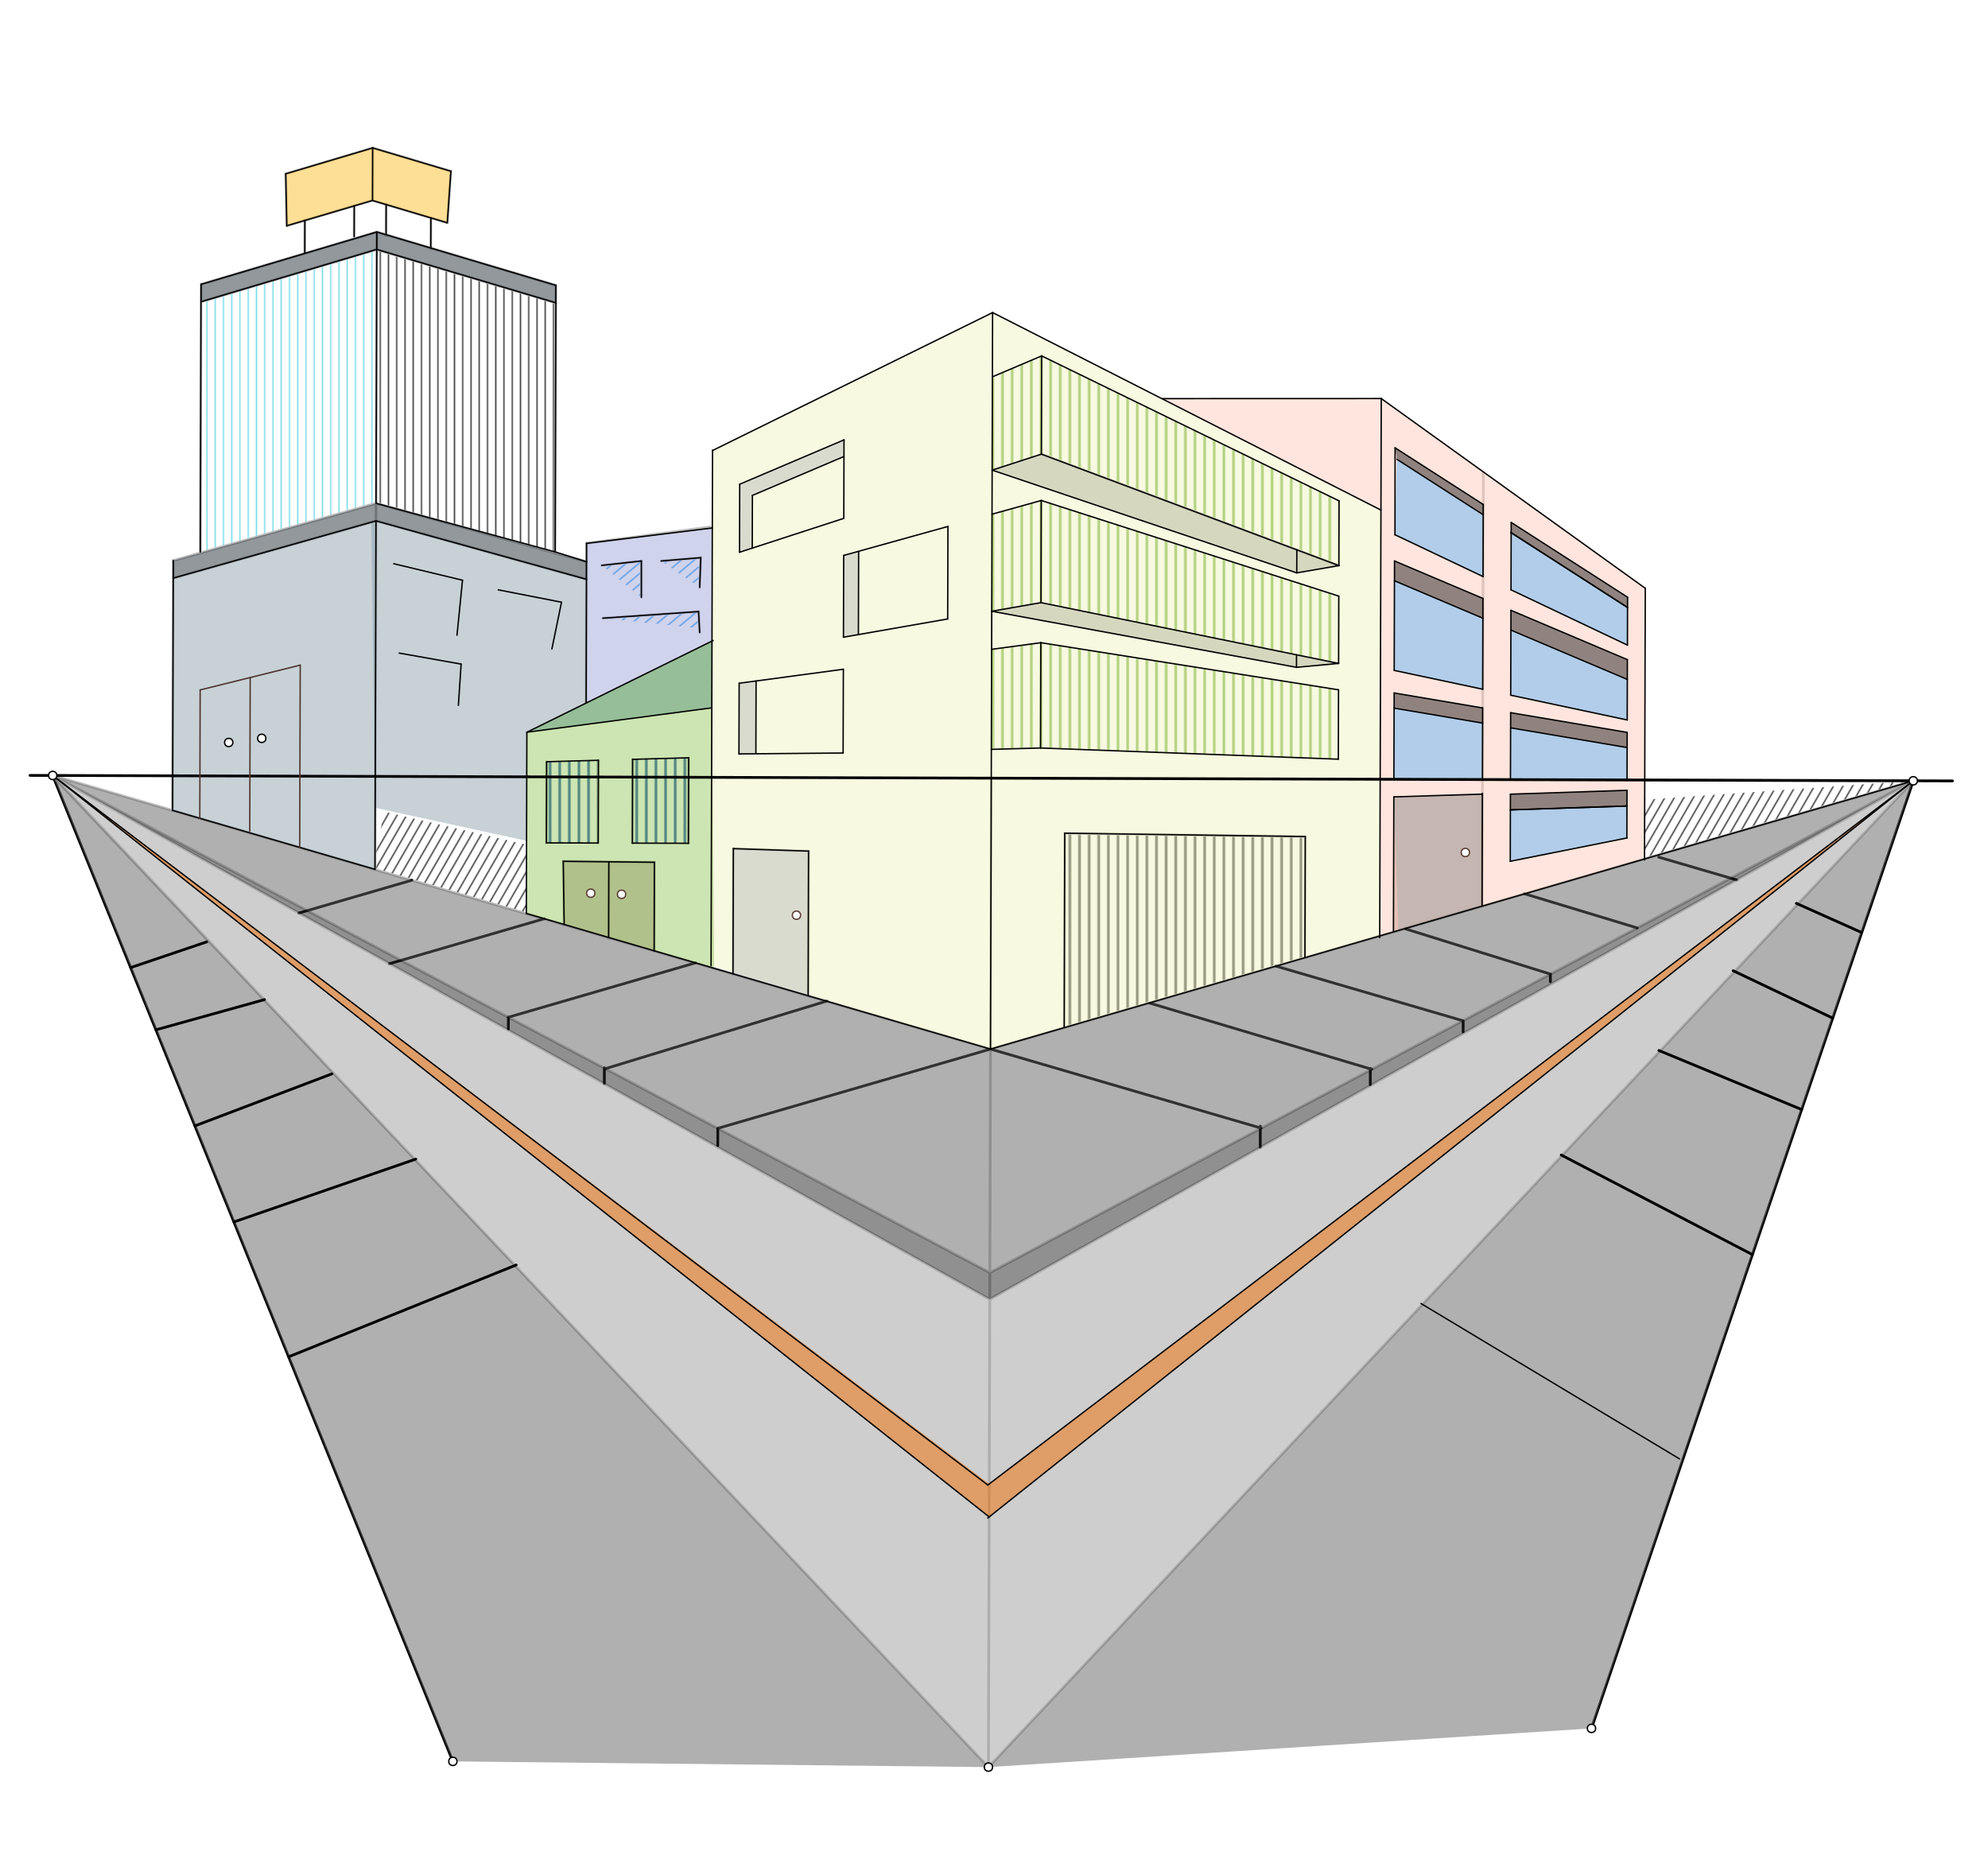 <svg xmlns="http://www.w3.org/2000/svg" class="svg--1it" height="100%" preserveAspectRatio="xMidYMid meet" viewBox="0 0 1445.669 1360.63" width="100%"><defs><marker id="marker-arrow" markerHeight="16" markerUnits="userSpaceOnUse" markerWidth="24" orient="auto-start-reverse" refX="24" refY="4" viewBox="0 0 24 8"><path d="M 0 0 L 24 4 L 0 8 z" stroke="inherit"></path></marker></defs><g class="aux-layer--1FB"><g class="element--2qn"><defs><pattern height="6" id="fill_235_4m42yz__pattern-stripes" patternTransform="rotate(-60)" patternUnits="userSpaceOnUse" width="6"><rect fill="#424242" height="1" transform="translate(0,0)" width="6"></rect></pattern></defs><g fill="url(#fill_235_4m42yz__pattern-stripes)"><path d="M 1391.323 567.825 L 1195.891 624.642 L 1196.014 581.565 L 1391.323 567.825 Z" stroke="none"></path></g></g><g class="element--2qn"><defs><pattern height="6" id="fill_242_2l8q3a__pattern-stripes" patternTransform="rotate(-60)" patternUnits="userSpaceOnUse" width="6"><rect fill="#424242" height="1" transform="translate(0,0)" width="6"></rect></pattern></defs><g fill="url(#fill_242_2l8q3a__pattern-stripes)"><path d="M 382.757 664.299 L 382.9 614.261 L 279.429 590.259 L 270.901 631.822 L 382.757 664.299 Z" stroke="none"></path></g></g><g class="element--2qn"><defs><pattern height="6" id="fill_292_4awl2o__pattern-stripes" patternTransform="rotate(-90)" patternUnits="userSpaceOnUse" width="6"><rect fill="#424242" height="1" transform="translate(0,0)" width="6"></rect></pattern></defs><g fill="url(#fill_292_4awl2o__pattern-stripes)"><path d="M 273.887 181.432 L 404.198 220.279 L 403.68 401.367 L 273.462 366.016 L 273.887 181.432 Z" stroke="none"></path></g></g><g class="element--2qn"><defs><pattern height="6" id="fill_297_d29uq1__pattern-stripes" patternTransform="rotate(-90)" patternUnits="userSpaceOnUse" width="6"><rect fill="#80DEEA" height="1" transform="translate(0,0)" width="6"></rect></pattern></defs><g fill="url(#fill_297_d29uq1__pattern-stripes)"><path d="M 146.183 219.479 L 273.887 181.432 L 273.462 366.016 L 145.662 401.423 L 146.183 219.479 Z" stroke="none"></path></g></g><g class="element--2qn"><defs><pattern height="6" id="fill_323_435rp4__pattern-stripes" patternTransform="rotate(-40)" patternUnits="userSpaceOnUse" width="6"><rect fill="#2196F3" height="1" transform="translate(0,0)" width="6"></rect></pattern></defs><g fill="url(#fill_323_435rp4__pattern-stripes)"></g></g><g class="element--2qn"><defs><pattern height="6" id="fill_327_9902ou__pattern-stripes" patternTransform="rotate(-40)" patternUnits="userSpaceOnUse" width="6"><rect fill="#2196F3" height="1" transform="translate(0,0)" width="6"></rect></pattern></defs><g fill="url(#fill_327_9902ou__pattern-stripes)"><path d="M 437.6 411.163 L 466.4 434.363 L 466.4 407.963 L 437.6 411.163 Z" stroke="none"></path></g></g><g class="element--2qn"><defs><pattern height="6" id="fill_331_5m3ivr__pattern-stripes" patternTransform="rotate(-40)" patternUnits="userSpaceOnUse" width="6"><rect fill="#2196F3" height="1" transform="translate(0,0)" width="6"></rect></pattern></defs><g fill="url(#fill_331_5m3ivr__pattern-stripes)"><path d="M 480.8 407.963 L 508.8 427.163 L 509.6 405.562 L 480.8 407.963 Z" stroke="none"></path></g></g><g class="element--2qn"><defs><pattern height="6" id="fill_335_6wqc5b__pattern-stripes" patternTransform="rotate(-40)" patternUnits="userSpaceOnUse" width="6"><rect fill="#2196F3" height="1" transform="translate(0,0)" width="6"></rect></pattern></defs><g fill="url(#fill_335_6wqc5b__pattern-stripes)"><path d="M 438.4 449.562 L 508.642 456.957 L 508 444.763 L 438.4 449.562 Z" stroke="none"></path></g></g><g class="element--2qn"><defs><pattern height="5" id="fill_382_5tca12__pattern-stripes" patternTransform="rotate(-90)" patternUnits="userSpaceOnUse" width="5"><rect fill="#212121" transform="translate(0,0)" width="5"></rect></pattern></defs><g fill="url(#fill_382_5tca12__pattern-stripes)"></g></g><g class="element--2qn"><defs><pattern height="7" id="fill_387_a5uu5d__pattern-stripes" patternTransform="rotate(-90)" patternUnits="userSpaceOnUse" width="7"><rect fill="#424242" height="2" transform="translate(0,0)" width="7"></rect></pattern></defs><g fill="url(#fill_387_a5uu5d__pattern-stripes)"><path d="M 774.287 605.936 L 949.19 608.388 L 948.939 696.401 L 773.882 747.256 L 774.287 605.936 Z" stroke="none"></path></g></g><g class="element--2qn"><defs><pattern height="7" id="fill_567_9diu9u__pattern-stripes" patternTransform="rotate(-90)" patternUnits="userSpaceOnUse" width="7"><rect fill="#0D47A1" height="2" transform="translate(0,0)" width="7"></rect></pattern></defs><g fill="url(#fill_567_9diu9u__pattern-stripes)"><path d="M 397.503 553.964 L 435.16 552.918 L 434.988 613.088 L 397.334 612.98 L 397.503 553.964 Z" stroke="none"></path></g></g><g class="element--2qn"><defs><pattern height="7" id="fill_572_34a7gl__pattern-stripes" patternTransform="rotate(-90)" patternUnits="userSpaceOnUse" width="7"><rect fill="#0D47A1" height="2" transform="translate(0,0)" width="7"></rect></pattern></defs><g fill="url(#fill_572_34a7gl__pattern-stripes)"><path d="M 460.03 552.225 L 500.798 551.092 L 500.62 613.276 L 459.855 613.159 L 460.03 552.225 Z" stroke="none"></path></g></g><g class="element--2qn"><defs><pattern height="7" id="fill_627_gggpj9__pattern-stripes" patternTransform="rotate(-90)" patternUnits="userSpaceOnUse" width="7"><rect fill="#7CB342" height="2" transform="translate(0,0)" width="7"></rect></pattern></defs><g fill="url(#fill_627_gggpj9__pattern-stripes)"><path d="M 757.497 258.831 L 973.776 364.269 L 973.642 411.323 L 757.293 330.259 L 757.497 258.831 Z" stroke="none"></path></g></g><g class="element--2qn"><defs><pattern height="7" id="fill_632_cq3rfk__pattern-stripes" patternTransform="rotate(-90)" patternUnits="userSpaceOnUse" width="7"><rect fill="#7CB342" height="2" transform="translate(0,0)" width="7"></rect></pattern></defs><g fill="url(#fill_632_cq3rfk__pattern-stripes)"><path d="M 757.196 363.973 L 973.578 433.533 L 973.438 482.47 L 756.99 438.26 L 757.196 363.973 Z" stroke="none"></path></g></g><g class="element--2qn"><defs><pattern height="7" id="fill_637_8782vr__pattern-stripes" patternTransform="rotate(-90)" patternUnits="userSpaceOnUse" width="7"><rect fill="#7CB342" height="2" transform="translate(0,0)" width="7"></rect></pattern></defs><g fill="url(#fill_637_8782vr__pattern-stripes)"><path d="M 756.9 467.403 L 973.383 501.67 L 973.239 552.113 L 756.681 543.975 L 756.9 467.403 Z" stroke="none"></path></g></g><g class="element--2qn"><defs><pattern height="7" id="fill_699_9zlyhr__pattern-stripes" patternTransform="rotate(-90)" patternUnits="userSpaceOnUse" width="7"><rect fill="#7CB342" height="2" transform="translate(0,0)" width="7"></rect></pattern></defs><g fill="url(#fill_699_9zlyhr__pattern-stripes)"><path d="M 721.679 274.028 L 757.497 258.831 L 757.293 330.259 L 721.485 341.898 L 721.679 274.028 Z" stroke="none"></path></g></g><g class="element--2qn"><defs><pattern height="7" id="fill_704_cs35u5__pattern-stripes" patternTransform="rotate(-90)" patternUnits="userSpaceOnUse" width="7"><rect fill="#7CB342" height="2" transform="translate(0,0)" width="7"></rect></pattern></defs><g fill="url(#fill_704_cs35u5__pattern-stripes)"><path d="M 721.393 373.933 L 757.196 363.973 L 756.99 438.26 L 721.191 444.521 L 721.393 373.933 Z" stroke="none"></path></g></g><g class="element--2qn"><defs><pattern height="7" id="fill_709_1na38c__pattern-stripes" patternTransform="rotate(-90)" patternUnits="userSpaceOnUse" width="7"><rect fill="#7CB342" height="2" transform="translate(0,0)" width="7"></rect></pattern></defs><g fill="url(#fill_709_1na38c__pattern-stripes)"><path d="M 721.112 472.211 L 756.9 467.403 L 756.681 543.975 L 720.904 544.97 L 721.112 472.211 Z" stroke="none"></path></g></g><g class="element--2qn"><line stroke="#BDBDBD" stroke-dasharray="none" stroke-linecap="round" stroke-width="2" x1="720.844" x2="718.786" y1="565.906" y2="1285.116"></line></g><g class="element--2qn"><line stroke="#BDBDBD" stroke-dasharray="none" stroke-linecap="round" stroke-width="2" x1="38.325" x2="720.212" y1="563.953" y2="762.936"></line></g><g class="element--2qn"><line stroke="#BDBDBD" stroke-dasharray="none" stroke-linecap="round" stroke-width="2" x1="720.212" x2="1391.323" y1="762.936" y2="567.825"></line></g><g class="element--2qn"><line stroke="#BDBDBD" stroke-dasharray="none" stroke-linecap="round" stroke-width="2" x1="38.325" x2="719.815" y1="563.953" y2="925.511"></line></g><g class="element--2qn"><line stroke="#BDBDBD" stroke-dasharray="none" stroke-linecap="round" stroke-width="2" x1="719.815" x2="1391.323" y1="925.511" y2="567.825"></line></g><g class="element--2qn"><line stroke="#BDBDBD" stroke-dasharray="none" stroke-linecap="round" stroke-width="2" x1="1391.323" x2="719.496" y1="567.825" y2="945.105"></line></g><g class="element--2qn"><line stroke="#BDBDBD" stroke-dasharray="none" stroke-linecap="round" stroke-width="2" x1="719.759" x2="38.325" y1="944.957" y2="563.953"></line></g><g class="element--2qn"><line stroke="#BDBDBD" stroke-dasharray="none" stroke-linecap="round" stroke-width="2" x1="38.325" x2="718.786" y1="563.953" y2="1285.116"></line></g><g class="element--2qn"><line stroke="#BDBDBD" stroke-dasharray="none" stroke-linecap="round" stroke-width="2" x1="718.786" x2="1391.323" y1="1285.116" y2="567.825"></line></g><g class="element--2qn"><line stroke="#BDBDBD" stroke-dasharray="none" stroke-linecap="round" stroke-width="2" x1="757.293" x2="973.642" y1="330.259" y2="411.323"></line></g><g class="element--2qn"><line stroke="#BDBDBD" stroke-dasharray="none" stroke-linecap="round" stroke-width="2" x1="397.503" x2="397.334" y1="553.964" y2="612.98"></line></g><g class="element--2qn"><line stroke="#BDBDBD" stroke-dasharray="none" stroke-linecap="round" stroke-width="2" x1="500.798" x2="500.62" y1="551.092" y2="613.276"></line></g><g class="element--2qn"><line stroke="#BDBDBD" stroke-dasharray="none" stroke-linecap="round" stroke-width="2" x1="435.16" x2="434.988" y1="552.918" y2="613.088"></line></g><g class="element--2qn"><line stroke="#BDBDBD" stroke-dasharray="none" stroke-linecap="round" stroke-width="2" x1="460.03" x2="459.855" y1="552.224" y2="613.159"></line></g><g class="element--2qn"><line stroke="#BDBDBD" stroke-dasharray="none" stroke-linecap="round" stroke-width="2" x1="475.895" x2="475.71" y1="627.075" y2="691.66"></line></g><g class="element--2qn"><line stroke="#BDBDBD" stroke-dasharray="none" stroke-linecap="round" stroke-width="2" x1="475.895" x2="409.6" y1="627.075" y2="626.363"></line></g><g class="element--2qn"><line stroke="#BDBDBD" stroke-dasharray="none" stroke-linecap="round" stroke-width="2" x1="409.6" x2="410.247" y1="626.363" y2="672.44"></line></g><g class="element--2qn"><line stroke="#BDBDBD" stroke-dasharray="none" stroke-linecap="round" stroke-width="2" x1="442.748" x2="442.587" y1="626.719" y2="682.742"></line></g><g class="element--2qn"><line stroke="#BDBDBD" stroke-dasharray="none" stroke-linecap="round" stroke-width="2" x1="533.031" x2="533.291" y1="708.164" y2="617.159"></line></g><g class="element--2qn"><line stroke="#BDBDBD" stroke-dasharray="none" stroke-linecap="round" stroke-width="2" x1="587.68" x2="587.981" y1="724.177" y2="618.95"></line></g><g class="element--2qn"><line stroke="#BDBDBD" stroke-dasharray="none" stroke-linecap="round" stroke-width="2" x1="533.291" x2="587.981" y1="617.159" y2="618.95"></line></g><g class="element--2qn"><line stroke="#BDBDBD" stroke-dasharray="none" stroke-linecap="round" stroke-width="2" x1="773.882" x2="774.287" y1="747.256" y2="605.936"></line></g><g class="element--2qn"><line stroke="#BDBDBD" stroke-dasharray="none" stroke-linecap="round" stroke-width="2" x1="948.939" x2="949.19" y1="696.401" y2="608.388"></line></g><g class="element--2qn"><line stroke="#BDBDBD" stroke-dasharray="none" stroke-linecap="round" stroke-width="2" x1="949.19" x2="774.287" y1="608.388" y2="605.936"></line></g><g class="element--2qn"><line stroke="#BDBDBD" stroke-dasharray="none" stroke-linecap="round" stroke-width="2" x1="1077.78" x2="1078.681" y1="658.932" y2="344.017"></line></g><g class="element--2qn"><line stroke="#BDBDBD" stroke-dasharray="none" stroke-linecap="round" stroke-width="2" x1="1391.323" x2="1013.63" y1="567.825" y2="566.744"></line></g><g class="element--2qn"><line stroke="#BDBDBD" stroke-dasharray="none" stroke-linecap="round" stroke-width="2" x1="426.219" x2="426.551" y1="511.081" y2="395.145"></line></g><g class="element--2qn"><line stroke="#BDBDBD" stroke-dasharray="none" stroke-linecap="round" stroke-width="2" x1="426.551" x2="516.391" y1="395.145" y2="383.302"></line></g><g class="element--2qn"><line stroke="#BDBDBD" stroke-dasharray="none" stroke-linecap="round" stroke-width="2" x1="272.701" x2="273.462" y1="632.23" y2="366.016"></line></g><g class="element--2qn"><line stroke="#BDBDBD" stroke-dasharray="none" stroke-linecap="round" stroke-width="2" x1="125.47" x2="125.99" y1="589.319" y2="407.652"></line></g><g class="element--2qn"><line stroke="#BDBDBD" stroke-dasharray="none" stroke-linecap="round" stroke-width="2" x1="125.99" x2="273.462" y1="407.652" y2="366.016"></line></g><g class="element--2qn"><line stroke="#BDBDBD" stroke-dasharray="none" stroke-linecap="round" stroke-width="2" x1="273.462" x2="274.027" y1="366.016" y2="168.673"></line></g><g class="element--2qn"><line stroke="#BDBDBD" stroke-dasharray="none" stroke-linecap="round" stroke-width="2" x1="274.027" x2="146.219" y1="168.673" y2="206.75"></line></g><g class="element--2qn"><line stroke="#BDBDBD" stroke-dasharray="none" stroke-linecap="round" stroke-width="2" x1="274.027" x2="404.235" y1="168.673" y2="207.489"></line></g><g class="element--2qn"><line stroke="#BDBDBD" stroke-dasharray="none" stroke-linecap="round" stroke-width="2" x1="146.219" x2="145.662" y1="206.75" y2="401.423"></line></g><g class="element--2qn"><line stroke="#BDBDBD" stroke-dasharray="none" stroke-linecap="round" stroke-width="2" x1="146.131" x2="273.887" y1="219.494" y2="181.432"></line></g><g class="element--2qn"><line stroke="#BDBDBD" stroke-dasharray="none" stroke-linecap="round" stroke-width="2" x1="273.887" x2="404.337" y1="181.432" y2="220.32"></line></g><g class="element--2qn"><line stroke="#BDBDBD" stroke-dasharray="none" stroke-linecap="round" stroke-width="2" x1="125.991" x2="273.531" y1="420.464" y2="378.809"></line></g><g class="element--2qn"><line stroke="#BDBDBD" stroke-dasharray="none" stroke-linecap="round" stroke-width="2" x1="273.462" x2="426.513" y1="366.016" y2="408.512"></line></g><g class="element--2qn"><line stroke="#BDBDBD" stroke-dasharray="none" stroke-linecap="round" stroke-width="2" x1="273.426" x2="426.583" y1="378.839" y2="421.365"></line></g><g class="element--2qn"><line stroke="#BDBDBD" stroke-dasharray="none" stroke-linecap="round" stroke-width="2" x1="404.235" x2="403.68" y1="207.489" y2="401.367"></line></g><g class="element--2qn"><line stroke="#BDBDBD" stroke-dasharray="none" stroke-linecap="round" stroke-width="2" x1="437.6" x2="466.4" y1="411.163" y2="407.963"></line></g><g class="element--2qn"><line stroke="#BDBDBD" stroke-dasharray="none" stroke-linecap="round" stroke-width="2" x1="466.4" x2="466.4" y1="407.963" y2="434.363"></line></g><g class="element--2qn"><line stroke="#BDBDBD" stroke-dasharray="none" stroke-linecap="round" stroke-width="2" x1="480.8" x2="509.6" y1="407.963" y2="405.562"></line></g><g class="element--2qn"><line stroke="#BDBDBD" stroke-dasharray="none" stroke-linecap="round" stroke-width="2" x1="509.6" x2="508.8" y1="405.562" y2="427.163"></line></g><g class="element--2qn"><line stroke="#BDBDBD" stroke-dasharray="none" stroke-linecap="round" stroke-width="2" x1="438.4" x2="508" y1="449.562" y2="444.763"></line></g><g class="element--2qn"><line stroke="#BDBDBD" stroke-dasharray="none" stroke-linecap="round" stroke-width="2" x1="508" x2="508.8" y1="444.763" y2="459.963"></line></g><g class="element--2qn"><line stroke="#BDBDBD" stroke-dasharray="none" stroke-linecap="round" stroke-width="2" x1="257.6" x2="257.536" y1="149.562" y2="172.005"></line></g><g class="element--2qn"><line stroke="#BDBDBD" stroke-dasharray="none" stroke-linecap="round" stroke-width="2" x1="280.8" x2="280.735" y1="148.763" y2="171.376"></line></g><g class="element--2qn"><line stroke="#BDBDBD" stroke-dasharray="none" stroke-linecap="round" stroke-width="2" x1="257.6" x2="208.552" y1="149.562" y2="164.175"></line></g><g class="element--2qn"><line stroke="#BDBDBD" stroke-dasharray="none" stroke-linecap="round" stroke-width="2" x1="280.8" x2="325.267" y1="148.763" y2="162.019"></line></g><g class="element--2qn"><line stroke="#BDBDBD" stroke-dasharray="none" stroke-linecap="round" stroke-width="2" x1="221.689" x2="221.621" y1="160.237" y2="184.026"></line></g><g class="element--2qn"><line stroke="#BDBDBD" stroke-dasharray="none" stroke-linecap="round" stroke-width="2" x1="313.332" x2="313.268" y1="158.389" y2="181.019"></line></g><g class="element--2qn"><line stroke="#BDBDBD" stroke-dasharray="none" stroke-linecap="round" stroke-width="2" x1="257.6" x2="269.79" y1="149.562" y2="145.931"></line></g><g class="element--2qn"><line stroke="#BDBDBD" stroke-dasharray="none" stroke-linecap="round" stroke-width="2" x1="280.8" x2="270.883" y1="148.763" y2="145.806"></line></g><g class="element--2qn"><line stroke="#BDBDBD" stroke-dasharray="none" stroke-linecap="round" stroke-width="2" x1="270.883" x2="270.992" y1="145.806" y2="107.573"></line></g><g class="element--2qn"><line stroke="#BDBDBD" stroke-dasharray="none" stroke-linecap="round" stroke-width="2" x1="270.992" x2="327.884" y1="107.573" y2="124.533"></line></g><g class="element--2qn"><line stroke="#BDBDBD" stroke-dasharray="none" stroke-linecap="round" stroke-width="2" x1="270.992" x2="207.79" y1="107.573" y2="126.403"></line></g><g class="element--2qn"><line stroke="#BDBDBD" stroke-dasharray="none" stroke-linecap="round" stroke-width="2" x1="207.79" x2="208.552" y1="126.403" y2="164.175"></line></g><g class="element--2qn"><line stroke="#BDBDBD" stroke-dasharray="none" stroke-linecap="round" stroke-width="2" x1="327.884" x2="325.267" y1="124.533" y2="162.019"></line></g><g class="element--2qn"><line stroke="#000000" stroke-dasharray="none" stroke-linecap="round" stroke-width="2" x1="217.305" x2="299.433" y1="664.025" y2="640.148"></line></g><g class="element--2qn"><line stroke="#000000" stroke-dasharray="none" stroke-linecap="round" stroke-width="2" x1="283.187" x2="395.819" y1="700.861" y2="668.116"></line></g><g class="element--2qn"><line stroke="#000000" stroke-dasharray="none" stroke-linecap="round" stroke-width="2" x1="369.71" x2="505.716" y1="739.766" y2="700.225"></line></g><g class="element--2qn"><line stroke="#000000" stroke-dasharray="none" stroke-linecap="round" stroke-width="2" x1="440.235" x2="601.428" y1="777.183" y2="727.936"></line></g><g class="element--2qn"><line stroke="#000000" stroke-dasharray="none" stroke-linecap="round" stroke-width="2" x1="522" x2="720.28" y1="820.562" y2="762.916"></line></g><g class="element--2qn"><line stroke="#000000" stroke-dasharray="none" stroke-linecap="round" stroke-width="2" x1="720.28" x2="917.102" y1="762.916" y2="820.424"></line></g><g class="element--2qn"><line stroke="#000000" stroke-dasharray="none" stroke-linecap="round" stroke-width="2" x1="997.473" x2="836.101" y1="777.613" y2="729.493"></line></g><g class="element--2qn"><line stroke="#000000" stroke-dasharray="none" stroke-linecap="round" stroke-width="2" x1="1063.756" x2="927.802" y1="742.307" y2="702.584"></line></g><g class="element--2qn"><line stroke="#000000" stroke-dasharray="none" stroke-linecap="round" stroke-width="2" x1="1127.434" x2="1022.149" y1="708.388" y2="675.532"></line></g><g class="element--2qn"><line stroke="#000000" stroke-dasharray="none" stroke-linecap="round" stroke-width="2" x1="1190.492" x2="1108.452" y1="674.8" y2="649.944"></line></g><g class="element--2qn"><line stroke="#000000" stroke-dasharray="none" stroke-linecap="round" stroke-width="2" x1="1206.182" x2="1262.939" y1="623.339" y2="639.922"></line></g><g class="element--2qn"><line stroke="#000000" stroke-dasharray="none" stroke-linecap="round" stroke-width="2" x1="522" x2="521.964" y1="820.562" y2="833.169"></line></g><g class="element--2qn"><line stroke="#000000" stroke-dasharray="none" stroke-linecap="round" stroke-width="2" x1="439.5" x2="439.467" y1="776.477" y2="788.074"></line></g><g class="element--2qn"><line stroke="#000000" stroke-dasharray="none" stroke-linecap="round" stroke-width="2" x1="369.71" x2="369.686" y1="739.766" y2="748.333"></line></g><g class="element--2qn"><line stroke="#000000" stroke-dasharray="none" stroke-linecap="round" stroke-width="2" x1="916.5" x2="916.456" y1="818.977" y2="834.361"></line></g><g class="element--2qn"><line stroke="#000000" stroke-dasharray="none" stroke-linecap="round" stroke-width="2" x1="996.5" x2="996.466" y1="776.977" y2="788.889"></line></g><g class="element--2qn"><line stroke="#000000" stroke-dasharray="none" stroke-linecap="round" stroke-width="2" x1="1064" x2="1063.977" y1="742.477" y2="750.425"></line></g><g class="element--2qn"><line stroke="#000000" stroke-dasharray="none" stroke-linecap="round" stroke-width="2" x1="1127.434" x2="1127.418" y1="708.388" y2="713.942"></line></g><g class="element--2qn"><line stroke="#000000" stroke-dasharray="none" stroke-linecap="round" stroke-width="2" x1="1391.323" x2="1157.328" y1="567.825" y2="1256.953"></line></g><g class="element--2qn"><line stroke="#000000" stroke-dasharray="none" stroke-linecap="round" stroke-width="2" x1="38.325" x2="329.328" y1="563.953" y2="1280.953"></line></g></g><g class="main-layer--3Vd"><g class="element--2qn"><g fill="#757575" opacity="0.5"><path d="M 721.485 341.898 L 757.293 330.259 L 973.642 411.323 L 943 416.612 L 721.485 341.898 Z" stroke="none"></path></g></g><g class="element--2qn"><g fill="#757575" opacity="0.5"><path d="M 721.191 444.521 L 756.99 438.26 L 973.438 482.47 L 942.803 485.297 L 721.191 444.521 Z" stroke="none"></path></g></g><g class="element--2qn"><g fill="#8D6E63" opacity="0.5"><path d="M 409.6 626.363 L 475.895 627.075 L 475.711 691.458 L 410.245 672.331 L 409.6 626.363 Z" stroke="none"></path></g></g><g class="element--2qn"><g fill="#8D6E63" opacity="0.5"><path d="M 1013.593 579.526 L 1078.013 577.531 L 1077.78 658.981 L 1013.313 677.246 L 1013.593 579.526 Z" stroke="none"></path></g></g><g class="element--2qn"><g fill="#F0F4C3" opacity="0.5"><path d="M 518.152 327.627 L 721.813 227.319 L 720.28 762.916 L 517.081 702.254 L 518.152 327.627 Z" stroke="none"></path></g></g><g class="element--2qn"><g fill="#F0F4C3" opacity="0.5"><path d="M 721.813 227.319 L 1004.215 370.946 L 1003.329 680.626 L 720.28 762.916 L 721.813 227.319 Z" stroke="none"></path></g></g><g class="element--2qn"><g fill="#BDBDBD" opacity="0.5"><path d="M 547.151 360.279 L 547.042 398.6 L 537.778 401.611 L 537.92 352.14 L 613.768 319.885 L 613.611 332.017 L 547.151 360.279 Z" stroke="none"></path></g></g><g class="element--2qn"><g fill="#BDBDBD" opacity="0.5"><path d="M 613.527 403.94 L 624.397 401.022 L 624.225 461.321 L 613.357 463.381 L 613.527 403.94 Z" stroke="none"></path></g></g><g class="element--2qn"><g fill="#BDBDBD" opacity="0.5"><path d="M 537.505 496.882 L 549.824 495.226 L 549.674 547.507 L 537.358 548.282 L 537.505 496.882 Z" stroke="none"></path></g></g><g class="element--2qn"><g fill="#BDBDBD" opacity="0.5"><path d="M 533.291 617.159 L 587.981 618.95 L 587.68 724.173 L 533.031 708.164 L 533.291 617.159 Z" stroke="none"></path></g></g><g class="element--2qn"><g fill="#FFCCBC" opacity="0.5"><path d="M 845.23 289.894 L 1004.447 289.843 L 1196.454 427.837 L 1195.891 624.642 L 1077.78 658.932 L 1078.013 577.531 L 1013.593 579.526 L 1017 676.651 L 1003.329 680.626 L 1004.215 370.946 L 845.23 289.894 Z" stroke="none"></path></g></g><g class="element--2qn"><g fill="#212121" opacity="0.5"><path d="M 1014.5 325.676 L 1078.616 366.877 L 1078.594 374.356 L 1015.798 334.003 L 1015.798 334.003 L 1014.5 325.676 Z" stroke="none"></path></g></g><g class="element--2qn"><g fill="#212121" opacity="0.5"><path d="M 1098.933 379.933 L 1183.558 434.314 L 1183.558 434.314 L 1183.537 441.793 L 1098.911 387.412 L 1098.911 387.412 L 1098.933 379.933 Z" stroke="none"></path></g></g><g class="element--2qn"><g fill="#212121" opacity="0.5"><path d="M 1014.084 407.964 L 1078.42 435.227 L 1078.379 449.622 L 1014.043 422.359 L 1014.043 422.359 L 1014.084 407.964 Z" stroke="none"></path></g></g><g class="element--2qn"><g fill="#212121" opacity="0.5"><path d="M 1098.75 443.842 L 1183.428 479.726 L 1183.387 494.121 L 1098.709 458.237 L 1098.75 443.842 Z" stroke="none"></path></g></g><g class="element--2qn"><g fill="#212121" opacity="0.5"><path d="M 1013.825 503.963 L 1078.192 514.852 L 1078.161 525.872 L 1013.79 514.982 L 1013.825 503.963 Z" stroke="none"></path></g></g><g class="element--2qn"><g fill="#212121" opacity="0.5"><path d="M 1098.537 518.294 L 1183.277 532.63 L 1183.246 543.649 L 1098.505 529.313 L 1098.537 518.294 Z" stroke="none"></path></g></g><g class="element--2qn"><g fill="#212121" opacity="0.5"><path d="M 1098.343 588.977 L 1183.111 586.16 L 1183.157 574.744 L 1098.367 577.562 L 1098.367 577.562 L 1098.343 588.977 Z" stroke="none"></path></g></g><g class="element--2qn"><g fill="#64B5F6" opacity="0.5"><path d="M 1098.343 588.977 L 1183.111 586.16 L 1183.057 609.418 L 1098.264 626.352 L 1098.343 588.977 Z" stroke="none"></path></g></g><g class="element--2qn"><g fill="#64B5F6" opacity="0.5"><path d="M 1013.79 514.982 L 1078.161 525.872 L 1078.043 566.928 L 1013.63 566.744 L 1013.79 514.982 Z" stroke="none"></path></g></g><g class="element--2qn"><g fill="#64B5F6" opacity="0.5"><path d="M 1098.397 566.987 L 1183.178 567.229 L 1183.246 543.649 L 1098.505 529.313 L 1098.397 566.987 Z" stroke="none"></path></g></g><g class="element--2qn"><g fill="#64B5F6" opacity="0.5"><path d="M 1098.709 458.237 L 1183.387 494.121 L 1183.303 523.586 L 1098.573 505.566 L 1098.709 458.237 Z" stroke="none"></path></g></g><g class="element--2qn"><g fill="#64B5F6" opacity="0.5"><path d="M 1078.466 419.296 L 1014.415 388.888 L 1015.798 334.003 L 1078.594 374.356 L 1078.466 419.296 Z" stroke="none"></path></g></g><g class="element--2qn"><g fill="#64B5F6" opacity="0.5"><path d="M 1098.911 387.412 L 1183.537 441.793 L 1183.459 469.142 L 1098.792 428.946 L 1098.911 387.412 Z" stroke="none"></path></g></g><g class="element--2qn"><g fill="#64B5F6" opacity="0.5"><path d="M 1014.043 422.359 L 1078.379 449.622 L 1078.231 501.24 L 1013.856 487.55 L 1014.043 422.359 Z" stroke="none"></path></g></g><g class="element--2qn"><g fill="#90A4AE" opacity="0.5"><path d="M 125.991 420.464 L 273.426 378.839 L 272.701 632.23 L 125.47 589.319 L 125.991 420.464 Z" stroke="none"></path></g></g><g class="element--2qn"><g fill="#90A4AE" opacity="0.5"><path d="M 273.426 378.839 L 426.476 421.335 L 426.219 511.081 L 383.134 532.504 L 382.908 611.482 L 272.829 587.47 L 270 379.977 Z" stroke="none"></path></g></g><g class="element--2qn"><g fill="#263238" opacity="0.5"><path d="M 125.99 407.652 L 273.462 366.016 L 426.513 408.512 L 426.476 421.335 L 273.426 378.839 L 125.991 420.464 L 125.99 407.652 Z" stroke="none"></path></g></g><g class="element--2qn"><g fill="#263238" opacity="0.5"><path d="M 274.027 168.673 L 404.235 207.489 L 404.198 220.279 L 273.99 181.463 L 146.183 219.479 L 146.219 206.75 L 274.027 168.673 Z" stroke="none"></path></g></g><g class="element--2qn"><g fill="#FBC02D" opacity="0.5"><path d="M 207.79 126.403 L 270.992 107.573 L 327.884 124.533 L 325.267 162.019 L 270.883 145.806 L 208.552 164.175 L 208.5 126.977 Z" stroke="none"></path></g></g><g class="element--2qn"><g fill="#9CCC65" opacity="0.5"><path d="M 383.134 532.504 L 517.617 514.776 L 519.369 704.214 L 382.757 664.299 L 383.134 532.504 Z" stroke="none"></path></g></g><g class="element--2qn"><g fill="#2E7D32" opacity="0.5"><path d="M 383.134 532.504 L 517.756 466.199 L 517.617 514.776 L 383.134 532.504 Z" stroke="none"></path></g></g><g class="element--2qn"><g fill="#9FA8DA" opacity="0.5"><path d="M 426.551 395.145 L 517.973 383.968 L 517.756 466.199 L 426.219 511.081 L 426.551 395.145 Z" stroke="none"></path></g></g><g class="element--2qn"><g fill="#616161" opacity="0.5"><path d="M 38.325 563.953 L 719.815 925.511 L 1391.323 567.825 L 720.28 762.916 L 38.325 563.953 Z" stroke="none"></path></g></g><g class="element--2qn"><g fill="#212121" opacity="0.5"><path d="M 38.325 563.953 L 719.815 925.511 L 1391.323 567.825 L 719.759 944.957 L 38.325 563.953 Z" stroke="none"></path></g></g><g class="element--2qn"><g fill="#9E9E9E" opacity="0.5"><path d="M 38.325 563.953 L 719.759 944.957 L 1391.323 567.825 L 718.786 1285.116 L 35.328 562.953 Z" stroke="none"></path></g></g><g class="element--2qn"><g fill="#EF6C00" opacity="0.5"><path d="M 38.325 563.953 L 719.375 1079.156 L 1391.323 567.825 L 719.307 1103.174 L 38.325 563.953 Z" stroke="none"></path></g></g><g class="element--2qn"><g fill="#616161" opacity="0.5"><path d="M 718.786 1285.116 L 329.328 1280.953 L 38.325 563.953 L 718.786 1285.116 Z" stroke="none"></path></g></g><g class="element--2qn"><g fill="#616161" opacity="0.5"><path d="M 1157.328 1256.953 L 718.786 1285.116 L 1391.323 567.825 L 1157.328 1256.953 Z" stroke="none"></path></g></g><g class="element--2qn"><line stroke="#000000" stroke-dasharray="none" stroke-linecap="round" stroke-width="2" x1="21.844" x2="1419.844" y1="563.906" y2="567.906"></line></g><g class="element--2qn"><line stroke="#000000" stroke-dasharray="none" stroke-linecap="round" stroke-width="1" x1="720.28" x2="721.813" y1="762.916" y2="227.319"></line></g><g class="element--2qn"><line stroke="#000000" stroke-dasharray="none" stroke-linecap="round" stroke-width="1" x1="518.153" x2="517.081" y1="327.297" y2="702.254"></line></g><g class="element--2qn"><line stroke="#000000" stroke-dasharray="none" stroke-linecap="round" stroke-width="1" x1="1004.447" x2="1003.326" y1="289.843" y2="681.817"></line></g><g class="element--2qn"><line stroke="#000000" stroke-dasharray="none" stroke-linecap="round" stroke-width="1" x1="1196.454" x2="1195.889" y1="427.837" y2="625.368"></line></g><g class="element--2qn"><line stroke="#000000" stroke-dasharray="none" stroke-linecap="round" stroke-width="1" x1="1004.215" x2="721.813" y1="370.946" y2="227.319"></line></g><g class="element--2qn"><line stroke="#000000" stroke-dasharray="none" stroke-linecap="round" stroke-width="1" x1="1196.454" x2="1004.447" y1="427.837" y2="289.843"></line></g><g class="element--2qn"><line stroke="#000000" stroke-dasharray="none" stroke-linecap="round" stroke-width="1" x1="1004.447" x2="845.23" y1="289.843" y2="289.894"></line></g><g class="element--2qn"><line stroke="#000000" stroke-dasharray="none" stroke-linecap="round" stroke-width="1" x1="383.134" x2="382.757" y1="532.504" y2="664.299"></line></g><g class="element--2qn"><line stroke="#000000" stroke-dasharray="none" stroke-linecap="round" stroke-width="1" x1="518.152" x2="721.813" y1="327.627" y2="227.319"></line></g><g class="element--2qn"><line stroke="#000000" stroke-dasharray="none" stroke-linecap="round" stroke-width="1" x1="383.134" x2="518.615" y1="532.504" y2="465.776"></line></g><g class="element--2qn"><line stroke="#000000" stroke-dasharray="none" stroke-linecap="round" stroke-width="1" x1="383.134" x2="517.617" y1="532.504" y2="514.776"></line></g><g class="element--2qn"><line stroke="#000000" stroke-dasharray="none" stroke-linecap="round" stroke-width="1" x1="756.681" x2="756.9" y1="543.975" y2="467.403"></line></g><g class="element--2qn"><line stroke="#000000" stroke-dasharray="none" stroke-linecap="round" stroke-width="1" x1="973.383" x2="973.239" y1="501.67" y2="552.113"></line></g><g class="element--2qn"><line stroke="#000000" stroke-dasharray="none" stroke-linecap="round" stroke-width="1" x1="973.239" x2="756.681" y1="552.113" y2="543.975"></line></g><g class="element--2qn"><line stroke="#000000" stroke-dasharray="none" stroke-linecap="round" stroke-width="1" x1="756.9" x2="973.383" y1="467.403" y2="501.67"></line></g><g class="element--2qn"><line stroke="#000000" stroke-dasharray="none" stroke-linecap="round" stroke-width="1" x1="973.438" x2="973.578" y1="482.47" y2="433.533"></line></g><g class="element--2qn"><line stroke="#000000" stroke-dasharray="none" stroke-linecap="round" stroke-width="1" x1="973.578" x2="757.196" y1="433.533" y2="363.973"></line></g><g class="element--2qn"><line stroke="#000000" stroke-dasharray="none" stroke-linecap="round" stroke-width="1" x1="757.196" x2="756.99" y1="363.973" y2="438.26"></line></g><g class="element--2qn"><line stroke="#000000" stroke-dasharray="none" stroke-linecap="round" stroke-width="1" x1="756.99" x2="973.438" y1="438.26" y2="482.47"></line></g><g class="element--2qn"><line stroke="#000000" stroke-dasharray="none" stroke-linecap="round" stroke-width="1" x1="973.776" x2="973.642" y1="364.269" y2="411.323"></line></g><g class="element--2qn"><line stroke="#000000" stroke-dasharray="none" stroke-linecap="round" stroke-width="1" x1="757.497" x2="757.293" y1="258.831" y2="330.259"></line></g><g class="element--2qn"><line stroke="#000000" stroke-dasharray="none" stroke-linecap="round" stroke-width="1" x1="757.497" x2="973.776" y1="258.831" y2="364.269"></line></g><g class="element--2qn"><line stroke="#000000" stroke-dasharray="none" stroke-linecap="round" stroke-width="1" x1="537.92" x2="613.768" y1="352.14" y2="319.885"></line></g><g class="element--2qn"><line stroke="#000000" stroke-dasharray="none" stroke-linecap="round" stroke-width="1" x1="613.768" x2="613.604" y1="319.885" y2="376.964"></line></g><g class="element--2qn"><line stroke="#000000" stroke-dasharray="none" stroke-linecap="round" stroke-width="1" x1="613.604" x2="537.778" y1="376.964" y2="401.611"></line></g><g class="element--2qn"><line stroke="#000000" stroke-dasharray="none" stroke-linecap="round" stroke-width="1" x1="537.778" x2="537.92" y1="401.611" y2="352.14"></line></g><g class="element--2qn"><line stroke="#000000" stroke-dasharray="none" stroke-linecap="round" stroke-width="1" x1="613.527" x2="689.343" y1="403.94" y2="382.849"></line></g><g class="element--2qn"><line stroke="#000000" stroke-dasharray="none" stroke-linecap="round" stroke-width="1" x1="613.29" x2="537.505" y1="486.699" y2="496.882"></line></g><g class="element--2qn"><line stroke="#000000" stroke-dasharray="none" stroke-linecap="round" stroke-width="1" x1="537.505" x2="537.358" y1="496.882" y2="548.282"></line></g><g class="element--2qn"><line stroke="#000000" stroke-dasharray="none" stroke-linecap="round" stroke-width="1" x1="537.358" x2="613.116" y1="548.282" y2="547.619"></line></g><g class="element--2qn"><line stroke="#000000" stroke-dasharray="none" stroke-linecap="round" stroke-width="1" x1="613.116" x2="613.29" y1="547.619" y2="486.699"></line></g><g class="element--2qn"><line stroke="#000000" stroke-dasharray="none" stroke-linecap="round" stroke-width="1" x1="613.527" x2="613.357" y1="403.94" y2="463.381"></line></g><g class="element--2qn"><line stroke="#000000" stroke-dasharray="none" stroke-linecap="round" stroke-width="1" x1="613.357" x2="689.151" y1="463.381" y2="450.125"></line></g><g class="element--2qn"><line stroke="#000000" stroke-dasharray="none" stroke-linecap="round" stroke-width="1" x1="689.151" x2="689.343" y1="450.125" y2="382.849"></line></g><g class="element--2qn"><line stroke="#000000" stroke-dasharray="none" stroke-linecap="round" stroke-width="1" x1="757.497" x2="721.679" y1="258.831" y2="274.028"></line></g><g class="element--2qn"><line stroke="#000000" stroke-dasharray="none" stroke-linecap="round" stroke-width="1" x1="757.293" x2="721.485" y1="330.259" y2="341.898"></line></g><g class="element--2qn"><line stroke="#000000" stroke-dasharray="none" stroke-linecap="round" stroke-width="1" x1="757.196" x2="721.393" y1="363.973" y2="373.933"></line></g><g class="element--2qn"><line stroke="#000000" stroke-dasharray="none" stroke-linecap="round" stroke-width="1" x1="756.99" x2="721.191" y1="438.26" y2="444.521"></line></g><g class="element--2qn"><line stroke="#000000" stroke-dasharray="none" stroke-linecap="round" stroke-width="1" x1="756.9" x2="721.112" y1="467.403" y2="472.211"></line></g><g class="element--2qn"><line stroke="#000000" stroke-dasharray="none" stroke-linecap="round" stroke-width="1" x1="756.681" x2="720.904" y1="543.975" y2="544.97"></line></g><g class="element--2qn"><line stroke="#000000" stroke-dasharray="none" stroke-linecap="round" stroke-width="1" x1="757.293" x2="973.642" y1="330.259" y2="411.323"></line></g><g class="element--2qn"><line stroke="#000000" stroke-dasharray="none" stroke-linecap="round" stroke-width="1" x1="973.642" x2="943" y1="411.323" y2="416.612"></line></g><g class="element--2qn"><line stroke="#000000" stroke-dasharray="none" stroke-linecap="round" stroke-width="1" x1="943" x2="943.048" y1="416.612" y2="399.86"></line></g><g class="element--2qn"><line stroke="#000000" stroke-dasharray="none" stroke-linecap="round" stroke-width="1" x1="973.438" x2="942.803" y1="482.47" y2="485.297"></line></g><g class="element--2qn"><line stroke="#000000" stroke-dasharray="none" stroke-linecap="round" stroke-width="1" x1="942.803" x2="942.829" y1="485.297" y2="476.218"></line></g><g class="element--2qn"><line stroke="#000000" stroke-dasharray="none" stroke-linecap="round" stroke-width="1" x1="721.485" x2="943" y1="341.898" y2="416.612"></line></g><g class="element--2qn"><line stroke="#000000" stroke-dasharray="none" stroke-linecap="round" stroke-width="1" x1="942.803" x2="721.191" y1="485.297" y2="444.521"></line></g><g class="element--2qn"><line stroke="#000000" stroke-dasharray="none" stroke-linecap="round" stroke-width="1" x1="613.611" x2="547.151" y1="332.017" y2="360.279"></line></g><g class="element--2qn"><line stroke="#000000" stroke-dasharray="none" stroke-linecap="round" stroke-width="1" x1="547.151" x2="547.041" y1="360.279" y2="398.713"></line></g><g class="element--2qn"><line stroke="#000000" stroke-dasharray="none" stroke-linecap="round" stroke-width="1" x1="624.397" x2="624.225" y1="401.022" y2="461.321"></line></g><g class="element--2qn"><line stroke="#000000" stroke-dasharray="none" stroke-linecap="round" stroke-width="1" x1="549.824" x2="549.674" y1="495.196" y2="547.507"></line></g><g class="element--2qn"><line stroke="#000000" stroke-dasharray="none" stroke-linecap="round" stroke-width="1" x1="397.503" x2="435.16" y1="553.964" y2="552.918"></line></g><g class="element--2qn"><line stroke="#000000" stroke-dasharray="none" stroke-linecap="round" stroke-width="1" x1="435.16" x2="434.988" y1="552.918" y2="613.088"></line></g><g class="element--2qn"><line stroke="#000000" stroke-dasharray="none" stroke-linecap="round" stroke-width="1" x1="434.988" x2="397.334" y1="613.088" y2="612.98"></line></g><g class="element--2qn"><line stroke="#000000" stroke-dasharray="none" stroke-linecap="round" stroke-width="1" x1="397.334" x2="397.503" y1="612.98" y2="553.964"></line></g><g class="element--2qn"><line stroke="#000000" stroke-dasharray="none" stroke-linecap="round" stroke-width="1" x1="460.03" x2="500.798" y1="552.225" y2="551.092"></line></g><g class="element--2qn"><line stroke="#000000" stroke-dasharray="none" stroke-linecap="round" stroke-width="1" x1="500.798" x2="500.62" y1="551.092" y2="613.276"></line></g><g class="element--2qn"><line stroke="#000000" stroke-dasharray="none" stroke-linecap="round" stroke-width="1" x1="500.62" x2="459.855" y1="613.276" y2="613.159"></line></g><g class="element--2qn"><line stroke="#000000" stroke-dasharray="none" stroke-linecap="round" stroke-width="1" x1="459.855" x2="460.03" y1="613.159" y2="552.225"></line></g><g class="element--2qn"><line stroke="#000000" stroke-dasharray="none" stroke-linecap="round" stroke-width="1" x1="1014.5" x2="1078.616" y1="325.676" y2="366.877"></line></g><g class="element--2qn"><line stroke="#000000" stroke-dasharray="none" stroke-linecap="round" stroke-width="1" x1="1078.616" x2="1078.466" y1="366.877" y2="419.296"></line></g><g class="element--2qn"><line stroke="#000000" stroke-dasharray="none" stroke-linecap="round" stroke-width="1" x1="1078.466" x2="1014.415" y1="419.296" y2="388.888"></line></g><g class="element--2qn"><line stroke="#000000" stroke-dasharray="none" stroke-linecap="round" stroke-width="1" x1="1014.415" x2="1014.5" y1="388.888" y2="325.676"></line></g><g class="element--2qn"><line stroke="#000000" stroke-dasharray="none" stroke-linecap="round" stroke-width="1" x1="1098.933" x2="1098.792" y1="379.933" y2="428.946"></line></g><g class="element--2qn"><line stroke="#000000" stroke-dasharray="none" stroke-linecap="round" stroke-width="1" x1="1098.792" x2="1183.459" y1="428.946" y2="469.142"></line></g><g class="element--2qn"><line stroke="#000000" stroke-dasharray="none" stroke-linecap="round" stroke-width="1" x1="1098.933" x2="1183.558" y1="379.933" y2="434.314"></line></g><g class="element--2qn"><line stroke="#000000" stroke-dasharray="none" stroke-linecap="round" stroke-width="1" x1="1183.558" x2="1183.459" y1="434.314" y2="469.142"></line></g><g class="element--2qn"><line stroke="#000000" stroke-dasharray="none" stroke-linecap="round" stroke-width="1" x1="1098.75" x2="1098.573" y1="443.842" y2="505.566"></line></g><g class="element--2qn"><line stroke="#000000" stroke-dasharray="none" stroke-linecap="round" stroke-width="1" x1="1098.573" x2="1183.303" y1="505.566" y2="523.586"></line></g><g class="element--2qn"><line stroke="#000000" stroke-dasharray="none" stroke-linecap="round" stroke-width="1" x1="1183.303" x2="1183.428" y1="523.586" y2="479.726"></line></g><g class="element--2qn"><line stroke="#000000" stroke-dasharray="none" stroke-linecap="round" stroke-width="1" x1="1078.42" x2="1078.231" y1="435.227" y2="501.24"></line></g><g class="element--2qn"><line stroke="#000000" stroke-dasharray="none" stroke-linecap="round" stroke-width="1" x1="1078.231" x2="1013.856" y1="501.24" y2="487.55"></line></g><g class="element--2qn"><line stroke="#000000" stroke-dasharray="none" stroke-linecap="round" stroke-width="1" x1="1013.856" x2="1014.084" y1="487.55" y2="407.964"></line></g><g class="element--2qn"><line stroke="#000000" stroke-dasharray="none" stroke-linecap="round" stroke-width="1" x1="1014.084" x2="1078.42" y1="407.964" y2="435.227"></line></g><g class="element--2qn"><line stroke="#000000" stroke-dasharray="none" stroke-linecap="round" stroke-width="1" x1="1078.192" x2="1078.043" y1="514.852" y2="566.928"></line></g><g class="element--2qn"><line stroke="#000000" stroke-dasharray="none" stroke-linecap="round" stroke-width="1" x1="1078.043" x2="1013.63" y1="566.928" y2="566.744"></line></g><g class="element--2qn"><line stroke="#000000" stroke-dasharray="none" stroke-linecap="round" stroke-width="1" x1="1013.63" x2="1013.825" y1="566.744" y2="503.963"></line></g><g class="element--2qn"><line stroke="#000000" stroke-dasharray="none" stroke-linecap="round" stroke-width="1" x1="1013.825" x2="1078.192" y1="503.963" y2="514.852"></line></g><g class="element--2qn"><line stroke="#000000" stroke-dasharray="none" stroke-linecap="round" stroke-width="1" x1="1098.537" x2="1098.397" y1="518.294" y2="566.987"></line></g><g class="element--2qn"><line stroke="#000000" stroke-dasharray="none" stroke-linecap="round" stroke-width="1" x1="1098.397" x2="1183.178" y1="566.987" y2="567.229"></line></g><g class="element--2qn"><line stroke="#000000" stroke-dasharray="none" stroke-linecap="round" stroke-width="1" x1="1183.178" x2="1183.277" y1="567.229" y2="532.63"></line></g><g class="element--2qn"><line stroke="#000000" stroke-dasharray="none" stroke-linecap="round" stroke-width="1" x1="1183.277" x2="1098.537" y1="532.63" y2="518.294"></line></g><g class="element--2qn"><line stroke="#000000" stroke-dasharray="none" stroke-linecap="round" stroke-width="1" x1="1098.367" x2="1183.157" y1="577.562" y2="574.744"></line></g><g class="element--2qn"><line stroke="#000000" stroke-dasharray="none" stroke-linecap="round" stroke-width="1" x1="1183.157" x2="1183.057" y1="574.744" y2="609.418"></line></g><g class="element--2qn"><line stroke="#000000" stroke-dasharray="none" stroke-linecap="round" stroke-width="1" x1="1183.057" x2="1098.264" y1="609.418" y2="626.352"></line></g><g class="element--2qn"><line stroke="#000000" stroke-dasharray="none" stroke-linecap="round" stroke-width="1" x1="1098.367" x2="1098.264" y1="577.562" y2="626.352"></line></g><g class="element--2qn"><line stroke="#000000" stroke-dasharray="none" stroke-linecap="round" stroke-width="1" x1="1077.78" x2="1078.015" y1="658.932" y2="576.901"></line></g><g class="element--2qn"><line stroke="#000000" stroke-dasharray="none" stroke-linecap="round" stroke-width="1" x1="1013.593" x2="1013.313" y1="579.526" y2="677.246"></line></g><g class="element--2qn"><line stroke="#000000" stroke-dasharray="none" stroke-linecap="round" stroke-width="1" x1="1013.593" x2="1078.013" y1="579.526" y2="577.531"></line></g><g class="element--2qn"><line stroke="#000000" stroke-dasharray="none" stroke-linecap="round" stroke-width="1" x1="533.031" x2="533.291" y1="708.164" y2="617.159"></line></g><g class="element--2qn"><line stroke="#000000" stroke-dasharray="none" stroke-linecap="round" stroke-width="1" x1="533.291" x2="587.981" y1="617.159" y2="618.95"></line></g><g class="element--2qn"><line stroke="#000000" stroke-dasharray="none" stroke-linecap="round" stroke-width="1" x1="587.981" x2="587.68" y1="618.95" y2="724.177"></line></g><g class="element--2qn"><line stroke="#000000" stroke-dasharray="none" stroke-linecap="round" stroke-width="1" x1="774.287" x2="949.19" y1="605.936" y2="608.388"></line></g><g class="element--2qn"><line stroke="#000000" stroke-dasharray="none" stroke-linecap="round" stroke-width="1" x1="948.939" x2="949.19" y1="696.401" y2="608.388"></line></g><g class="element--2qn"><line stroke="#000000" stroke-dasharray="none" stroke-linecap="round" stroke-width="1" x1="773.882" x2="774.287" y1="747.256" y2="605.936"></line></g><g class="element--2qn"><line stroke="#000000" stroke-dasharray="none" stroke-linecap="round" stroke-width="1" x1="409.6" x2="475.895" y1="626.363" y2="627.075"></line></g><g class="element--2qn"><line stroke="#000000" stroke-dasharray="none" stroke-linecap="round" stroke-width="1" x1="475.895" x2="475.711" y1="627.075" y2="691.588"></line></g><g class="element--2qn"><line stroke="#000000" stroke-dasharray="none" stroke-linecap="round" stroke-width="1" x1="382.757" x2="720.28" y1="664.299" y2="762.916"></line></g><g class="element--2qn"><line stroke="#000000" stroke-dasharray="none" stroke-linecap="round" stroke-width="1" x1="409.6" x2="410.245" y1="626.363" y2="672.331"></line></g><g class="element--2qn"><line stroke="#000000" stroke-dasharray="none" stroke-linecap="round" stroke-width="1" x1="442.748" x2="442.59" y1="626.719" y2="681.781"></line></g><g class="element--2qn"><line stroke="#000000" stroke-dasharray="none" stroke-linecap="round" stroke-width="1" x1="720.28" x2="1391.323" y1="762.916" y2="567.825"></line></g><g class="element--2qn"><line stroke="#000000" stroke-dasharray="none" stroke-linecap="round" stroke-width="1" x1="1183.537" x2="1098.62" y1="441.793" y2="387.225"></line></g><g class="element--2qn"><line stroke="#000000" stroke-dasharray="none" stroke-linecap="round" stroke-width="1" x1="1098.343" x2="1183.111" y1="588.977" y2="586.16"></line></g><g class="element--2qn"><line stroke="#000000" stroke-dasharray="none" stroke-linecap="round" stroke-width="1" x1="1015.798" x2="1078.594" y1="334.003" y2="374.356"></line></g><g class="element--2qn"><line stroke="#000000" stroke-dasharray="none" stroke-linecap="round" stroke-width="1" x1="1098.911" x2="1183.537" y1="387.412" y2="441.793"></line></g><g class="element--2qn"><line stroke="#000000" stroke-dasharray="none" stroke-linecap="round" stroke-width="1" x1="1183.387" x2="1098.709" y1="494.121" y2="458.237"></line></g><g class="element--2qn"><line stroke="#000000" stroke-dasharray="none" stroke-linecap="round" stroke-width="1" x1="1078.379" x2="1014.043" y1="449.622" y2="422.359"></line></g><g class="element--2qn"><line stroke="#000000" stroke-dasharray="none" stroke-linecap="round" stroke-width="1" x1="1013.79" x2="1078.161" y1="514.982" y2="525.872"></line></g><g class="element--2qn"><line stroke="#000000" stroke-dasharray="none" stroke-linecap="round" stroke-width="1" x1="1098.505" x2="1183.246" y1="529.313" y2="543.649"></line></g><g class="element--2qn"><line stroke="#000000" stroke-dasharray="none" stroke-linecap="round" stroke-width="1" x1="1183.111" x2="1098.343" y1="586.16" y2="588.977"></line></g><g class="element--2qn"><line stroke="#000000" stroke-dasharray="none" stroke-linecap="round" stroke-width="1" x1="1098.75" x2="1183.428" y1="443.842" y2="479.726"></line></g><g class="element--2qn"><line stroke="#000000" stroke-dasharray="none" stroke-linecap="round" stroke-width="1" x1="146.219" x2="274.027" y1="206.75" y2="168.673"></line></g><g class="element--2qn"><line stroke="#000000" stroke-dasharray="none" stroke-linecap="round" stroke-width="1" x1="274.027" x2="404.235" y1="168.673" y2="207.489"></line></g><g class="element--2qn"><line stroke="#000000" stroke-dasharray="none" stroke-linecap="round" stroke-width="1" x1="404.235" x2="403.68" y1="207.489" y2="401.367"></line></g><g class="element--2qn"><line stroke="#000000" stroke-dasharray="none" stroke-linecap="round" stroke-width="1" x1="403.68" x2="426.513" y1="401.367" y2="408.512"></line></g><g class="element--2qn"><line stroke="#000000" stroke-dasharray="none" stroke-linecap="round" stroke-width="1" x1="426.513" x2="426.551" y1="408.512" y2="395.145"></line></g><g class="element--2qn"><line stroke="#000000" stroke-dasharray="none" stroke-linecap="round" stroke-width="1" x1="426.551" x2="517.973" y1="395.145" y2="383.968"></line></g><g class="element--2qn"><line stroke="#000000" stroke-dasharray="none" stroke-linecap="round" stroke-width="1" x1="426.513" x2="426.219" y1="408.512" y2="511.081"></line></g><g class="element--2qn"><line stroke="#000000" stroke-dasharray="none" stroke-linecap="round" stroke-width="1" x1="426.476" x2="273.426" y1="421.335" y2="378.839"></line></g><g class="element--2qn"><line stroke="#000000" stroke-dasharray="none" stroke-linecap="round" stroke-width="1" x1="273.426" x2="125.991" y1="378.839" y2="420.464"></line></g><g class="element--2qn"><line stroke="#000000" stroke-dasharray="none" stroke-linecap="round" stroke-width="1" x1="125.991" x2="125.99" y1="420.464" y2="407.652"></line></g><g class="element--2qn"><line stroke="#000000" stroke-dasharray="none" stroke-linecap="round" stroke-width="1" x1="273.462" x2="403.68" y1="366.016" y2="401.367"></line></g><g class="element--2qn"><line stroke="#000000" stroke-dasharray="none" stroke-linecap="round" stroke-width="1" x1="146.219" x2="145.662" y1="206.75" y2="401.423"></line></g><g class="element--2qn"><line stroke="#000000" stroke-dasharray="none" stroke-linecap="round" stroke-width="1" x1="146.183" x2="273.887" y1="219.479" y2="181.432"></line></g><g class="element--2qn"><line stroke="#000000" stroke-dasharray="none" stroke-linecap="round" stroke-width="1" x1="274.027" x2="273.462" y1="168.673" y2="366.016"></line></g><g class="element--2qn"><line stroke="#000000" stroke-dasharray="none" stroke-linecap="round" stroke-width="1" x1="273.99" x2="404.198" y1="181.463" y2="220.279"></line></g><g class="element--2qn"><line stroke="#000000" stroke-dasharray="none" stroke-linecap="round" stroke-width="1" x1="125.991" x2="125.47" y1="420.464" y2="589.319"></line></g><g class="element--2qn"><line stroke="#000000" stroke-dasharray="none" stroke-linecap="round" stroke-width="1" x1="125.47" x2="272.701" y1="589.319" y2="632.23"></line></g><g class="element--2qn"><line stroke="#000000" stroke-dasharray="none" stroke-linecap="round" stroke-width="1" x1="272.701" x2="273.426" y1="632.23" y2="378.839"></line></g><g class="element--2qn"><line stroke="#000000" stroke-dasharray="none" stroke-linecap="round" stroke-width="1" x1="437.6" x2="466.4" y1="411.163" y2="407.963"></line></g><g class="element--2qn"><line stroke="#000000" stroke-dasharray="none" stroke-linecap="round" stroke-width="1" x1="466.4" x2="466.4" y1="407.963" y2="434.363"></line></g><g class="element--2qn"><line stroke="#000000" stroke-dasharray="none" stroke-linecap="round" stroke-width="1" x1="480.8" x2="509.6" y1="407.963" y2="405.562"></line></g><g class="element--2qn"><line stroke="#000000" stroke-dasharray="none" stroke-linecap="round" stroke-width="1" x1="509.6" x2="508.8" y1="405.562" y2="427.163"></line></g><g class="element--2qn"><line stroke="#000000" stroke-dasharray="none" stroke-linecap="round" stroke-width="1" x1="438.4" x2="508" y1="449.562" y2="444.763"></line></g><g class="element--2qn"><line stroke="#000000" stroke-dasharray="none" stroke-linecap="round" stroke-width="1" x1="508" x2="508.8" y1="444.763" y2="459.963"></line></g><g class="element--2qn"><line stroke="#000000" stroke-dasharray="none" stroke-linecap="round" stroke-width="1" x1="221.689" x2="221.621" y1="160.261" y2="184.026"></line></g><g class="element--2qn"><line stroke="#000000" stroke-dasharray="none" stroke-linecap="round" stroke-width="1" x1="257.6" x2="257.536" y1="149.562" y2="172.005"></line></g><g class="element--2qn"><line stroke="#000000" stroke-dasharray="none" stroke-linecap="round" stroke-width="1" x1="270.883" x2="270.992" y1="145.806" y2="107.573"></line></g><g class="element--2qn"><line stroke="#000000" stroke-dasharray="none" stroke-linecap="round" stroke-width="1" x1="270.992" x2="327.884" y1="107.573" y2="124.533"></line></g><g class="element--2qn"><line stroke="#000000" stroke-dasharray="none" stroke-linecap="round" stroke-width="1" x1="327.884" x2="325.267" y1="124.533" y2="162.019"></line></g><g class="element--2qn"><line stroke="#000000" stroke-dasharray="none" stroke-linecap="round" stroke-width="1" x1="325.267" x2="270.883" y1="162.019" y2="145.806"></line></g><g class="element--2qn"><line stroke="#000000" stroke-dasharray="none" stroke-linecap="round" stroke-width="1" x1="270.992" x2="207.79" y1="107.573" y2="126.403"></line></g><g class="element--2qn"><line stroke="#000000" stroke-dasharray="none" stroke-linecap="round" stroke-width="1" x1="207.79" x2="208.552" y1="126.403" y2="164.175"></line></g><g class="element--2qn"><line stroke="#000000" stroke-dasharray="none" stroke-linecap="round" stroke-width="1" x1="208.552" x2="270.883" y1="164.175" y2="145.806"></line></g><g class="element--2qn"><line stroke="#000000" stroke-dasharray="none" stroke-linecap="round" stroke-width="1" x1="313.332" x2="313.27" y1="158.461" y2="180.371"></line></g><g class="element--2qn"><line stroke="#000000" stroke-dasharray="none" stroke-linecap="round" stroke-width="1" x1="280.737" x2="280.8" y1="170.673" y2="148.763"></line></g><g class="element--2qn"><line stroke="#000000" stroke-dasharray="none" stroke-linecap="round" stroke-width="1" x1="38.325" x2="718.328" y1="563.953" y2="1079.953"></line></g><g class="element--2qn"><line stroke="#000000" stroke-dasharray="none" stroke-linecap="round" stroke-width="1" x1="718.328" x2="1391.323" y1="1079.953" y2="567.825"></line></g><g class="element--2qn"><line stroke="#000000" stroke-dasharray="none" stroke-linecap="round" stroke-width="1" x1="1391.323" x2="718.328" y1="567.825" y2="1103.953"></line></g><g class="element--2qn"><line stroke="#000000" stroke-dasharray="none" stroke-linecap="round" stroke-width="1" x1="719.307" x2="38.325" y1="1103.174" y2="563.953"></line></g><g class="element--2qn"><line stroke="#4E342E" stroke-dasharray="none" stroke-linecap="round" stroke-width="1" x1="145.287" x2="145.554" y1="595.084" y2="501.742"></line></g><g class="element--2qn"><line stroke="#4E342E" stroke-dasharray="none" stroke-linecap="round" stroke-width="1" x1="217.944" x2="218.323" y1="616.17" y2="483.707"></line></g><g class="element--2qn"><line stroke="#4E342E" stroke-dasharray="none" stroke-linecap="round" stroke-width="1" x1="145.554" x2="218.323" y1="501.742" y2="483.707"></line></g><g class="element--2qn"><line stroke="#4E342E" stroke-dasharray="none" stroke-linecap="round" stroke-width="1" x1="181.939" x2="181.619" y1="492.725" y2="604.49"></line></g><g class="element--2qn"><line stroke="#000000" stroke-dasharray="none" stroke-linecap="round" stroke-width="1" x1="286.328" x2="336.328" y1="409.953" y2="421.953"></line></g><g class="element--2qn"><line stroke="#000000" stroke-dasharray="none" stroke-linecap="round" stroke-width="1" x1="336.328" x2="332.328" y1="421.953" y2="461.953"></line></g><g class="element--2qn"><line stroke="#000000" stroke-dasharray="none" stroke-linecap="round" stroke-width="1" x1="362.328" x2="408.328" y1="428.953" y2="437.953"></line></g><g class="element--2qn"><line stroke="#000000" stroke-dasharray="none" stroke-linecap="round" stroke-width="1" x1="408.328" x2="401.328" y1="437.953" y2="471.953"></line></g><g class="element--2qn"><line stroke="#000000" stroke-dasharray="none" stroke-linecap="round" stroke-width="1" x1="290.328" x2="335.328" y1="474.953" y2="482.953"></line></g><g class="element--2qn"><line stroke="#000000" stroke-dasharray="none" stroke-linecap="round" stroke-width="1" x1="335.328" x2="333.328" y1="482.953" y2="512.953"></line></g><g class="element--2qn"><line stroke="#000000" stroke-dasharray="none" stroke-linecap="round" stroke-width="1" x1="1033.328" x2="1221.328" y1="947.953" y2="1060.953"></line></g><g class="element--2qn"><line stroke="#000000" stroke-dasharray="none" stroke-linecap="round" stroke-width="2" x1="1135.328" x2="1274.325" y1="839.953" y2="912.389"></line></g><g class="element--2qn"><line stroke="#000000" stroke-dasharray="none" stroke-linecap="round" stroke-width="2" x1="1206.328" x2="1310.148" y1="763.953" y2="806.892"></line></g><g class="element--2qn"><line stroke="#000000" stroke-dasharray="none" stroke-linecap="round" stroke-width="2" x1="1260.328" x2="1332.743" y1="705.953" y2="740.418"></line></g><g class="element--2qn"><line stroke="#000000" stroke-dasharray="none" stroke-linecap="round" stroke-width="2" x1="1306.328" x2="1353.328" y1="656.953" y2="677.953"></line></g><g class="element--2qn"><line stroke="#000000" stroke-dasharray="none" stroke-linecap="round" stroke-width="2" x1="375.328" x2="209.909" y1="919.953" y2="986.717"></line></g><g class="element--2qn"><line stroke="#000000" stroke-dasharray="none" stroke-linecap="round" stroke-width="2" x1="302.328" x2="170.1" y1="842.953" y2="888.64"></line></g><g class="element--2qn"><line stroke="#000000" stroke-dasharray="none" stroke-linecap="round" stroke-width="2" x1="241.328" x2="141.75" y1="780.953" y2="818.782"></line></g><g class="element--2qn"><line stroke="#000000" stroke-dasharray="none" stroke-linecap="round" stroke-width="2" x1="192.328" x2="113.397" y1="726.953" y2="748.925"></line></g><g class="element--2qn"><line stroke="#000000" stroke-dasharray="none" stroke-linecap="round" stroke-width="2" x1="150.328" x2="95.028" y1="684.953" y2="703.669"></line></g><g class="element--2qn"><circle cx="38.325" cy="563.953" r="3" stroke="#000000" stroke-width="1" fill="#ffffff"></circle>}</g><g class="element--2qn"><circle cx="1391.323" cy="567.825" r="3" stroke="#000000" stroke-width="1" fill="#ffffff"></circle>}</g><g class="element--2qn"><circle cx="429.6" cy="649.562" r="3" stroke="#5D4037" stroke-width="1" fill="#ffffff"></circle>}</g><g class="element--2qn"><circle cx="452" cy="650.363" r="3" stroke="#5D4037" stroke-width="1" fill="#ffffff"></circle>}</g><g class="element--2qn"><circle cx="579.2" cy="665.562" r="3" stroke="#5D4037" stroke-width="1" fill="#ffffff"></circle>}</g><g class="element--2qn"><circle cx="1065.6" cy="619.963" r="3" stroke="#5D4037" stroke-width="1" fill="#ffffff"></circle>}</g><g class="element--2qn"><circle cx="166.328" cy="539.953" r="3" stroke="#000000" stroke-width="1" fill="#ffffff"></circle>}</g><g class="element--2qn"><circle cx="190.328" cy="536.953" r="3" stroke="#000000" stroke-width="1" fill="#ffffff"></circle>}</g><g class="element--2qn"><circle cx="718.786" cy="1285.116" r="3" stroke="#000000" stroke-width="1" fill="#ffffff"></circle>}</g><g class="element--2qn"><circle cx="329.328" cy="1280.953" r="3" stroke="#000000" stroke-width="1" fill="#ffffff"></circle>}</g><g class="element--2qn"><circle cx="1157.328" cy="1256.953" r="3" stroke="#000000" stroke-width="1" fill="#ffffff"></circle>}</g></g><g class="snaps-layer--2PT"></g><g class="temp-layer--rAP"></g></svg>